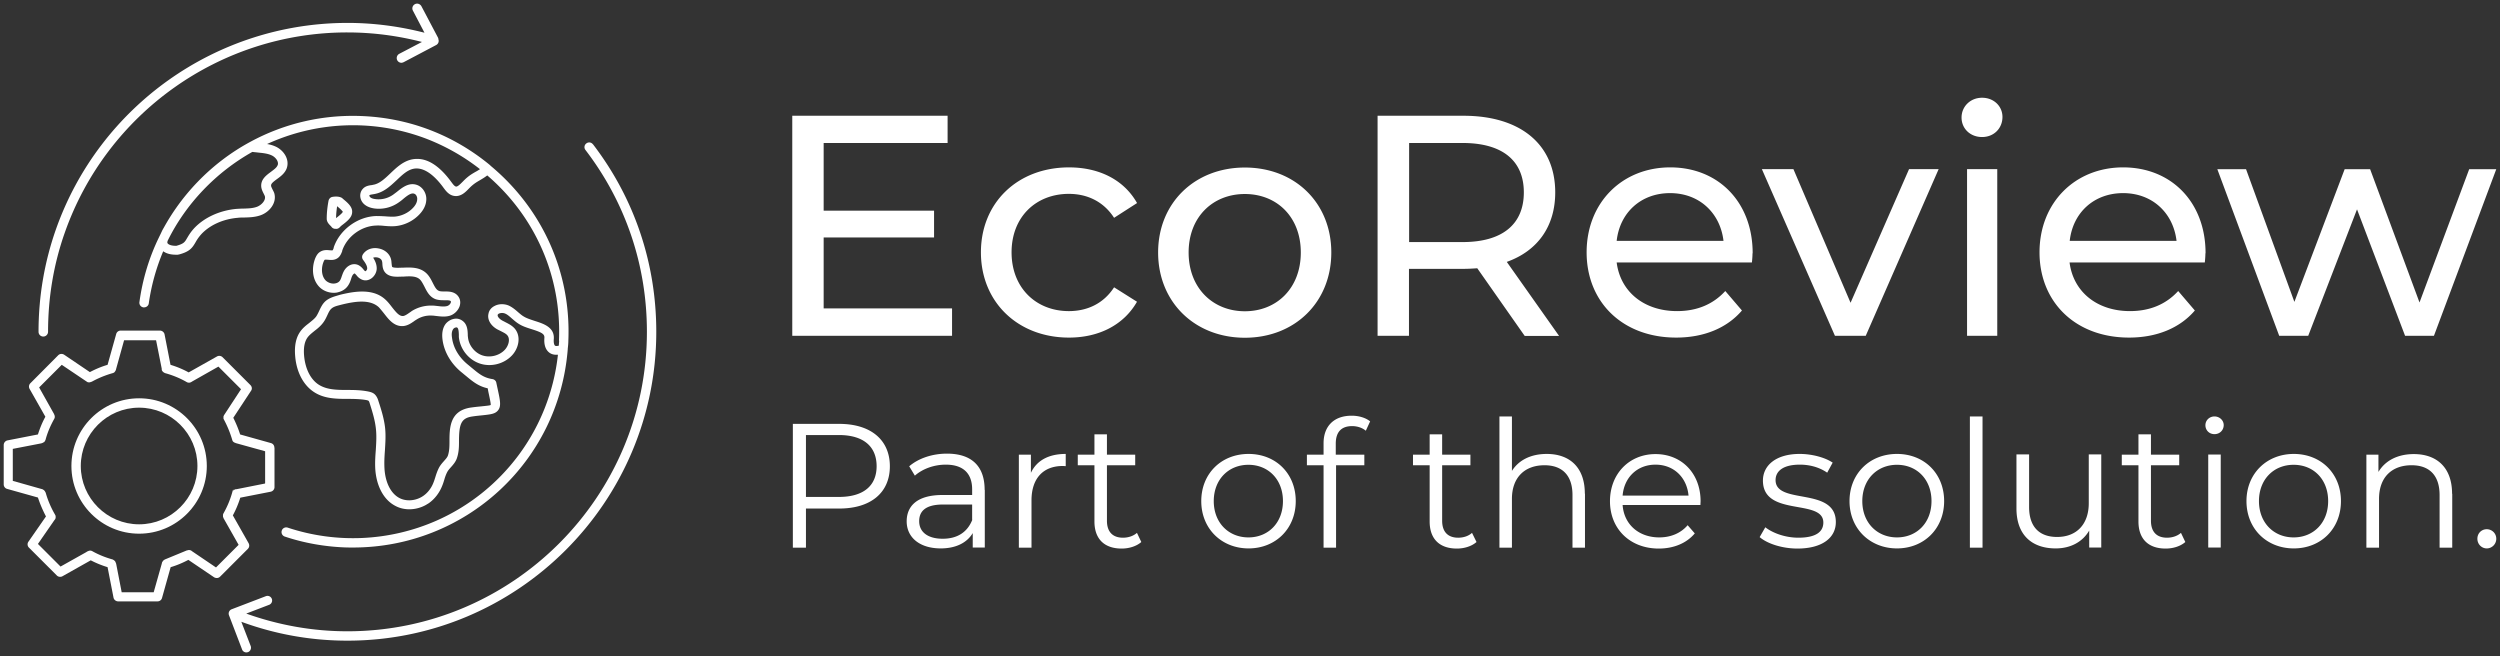 <svg id="Layer_1" xmlns="http://www.w3.org/2000/svg" viewBox="0 0 168.03 44.1"><rect x="0" y="0" width="168.03" height="44.1" fill="#333333" stroke="none"/><defs><style>.cls-1{fill:#fff}</style></defs><path class="cls-1" d="M167.78 11.37l-4.19 11.2h-1.94l-3.23-8.5-3.28 8.5h-1.95l-4.16-11.2h1.93l3.25 8.92 3.38-8.92h1.71l3.32 8.96 3.34-8.96h1.82zm-.64 24.2c.34 0 .64.27.64.64s-.3.65-.64.65-.63-.28-.63-.65.28-.64.63-.64zm-2.32-2.39v3.63h-.85v-3.54c0-1.32-.69-2-1.88-2-1.35 0-2.19.83-2.19 2.26v3.28h-.85v-6.25h.81v1.16c.45-.76 1.29-1.2 2.38-1.2 1.52 0 2.57.88 2.57 2.67zm-10.65-2.67c1.83 0 3.17 1.32 3.17 3.17s-1.34 3.18-3.17 3.18-3.18-1.33-3.18-3.18 1.36-3.17 3.18-3.17zm2.31 3.17c0-1.46-.98-2.44-2.32-2.44s-2.33.98-2.33 2.44 1 2.44 2.33 2.44 2.32-.98 2.32-2.44zm-8.06-3.13h.84v6.25h-.84zm1.04-1.98c0 .34-.26.61-.62.61s-.61-.27-.61-.6.27-.59.61-.59.62.26.62.58zm-1.23-11.54c0 .17-.02.43-.04.61h-9.09c.25 1.97 1.84 3.27 4.06 3.27 1.31 0 2.41-.44 3.24-1.35l1.12 1.31c-1.01 1.18-2.56 1.82-4.42 1.82-3.61 0-6.02-2.39-6.02-5.73s2.39-5.71 5.62-5.71 5.54 2.33 5.54 5.77zm-9.13-.84h7.19c-.22-1.88-1.63-3.21-3.59-3.21s-3.38 1.31-3.59 3.21zm7.49 19.63l.29.61c-.33.29-.83.44-1.32.44-1.18 0-1.83-.66-1.83-1.82v-3.78h-1.12v-.71h1.12v-1.37h.84v1.37h1.9v.71h-1.9V35c0 .74.38 1.14 1.08 1.14.35 0 .69-.11.93-.32zm-5.36-5.27v6.25h-.81v-1.14c-.44.76-1.25 1.2-2.25 1.2-1.59 0-2.64-.89-2.64-2.69v-3.63h.85v3.54c0 1.33.69 2.01 1.88 2.01 1.31 0 2.13-.85 2.13-2.27v-3.28h.85zm-6.64-22.69c0 .76-.57 1.35-1.37 1.35s-1.38-.57-1.38-1.31.59-1.33 1.38-1.33 1.37.57 1.37 1.29zm-2.38 3.51h2.03v11.2h-2.03zm.19 16.62h.85v8.82h-.85zm-2.1-16.62l-4.9 11.2h-2.07l-4.91-11.2h2.12l3.84 8.98 3.93-8.98h1.99zm-2.8 19.14c1.83 0 3.17 1.32 3.17 3.17s-1.35 3.18-3.17 3.18-3.19-1.33-3.19-3.18 1.36-3.17 3.19-3.17zm2.32 3.17c0-1.46-.99-2.44-2.32-2.44s-2.33.98-2.33 2.44 1 2.44 2.33 2.44 2.32-.98 2.32-2.44zm-6.64-2.59l-.37.68c-.55-.38-1.2-.54-1.84-.54-1.13 0-1.63.44-1.63 1.04 0 1.69 4.05.42 4.05 2.82 0 1.08-.95 1.78-2.58 1.78-1.03 0-2.03-.33-2.54-.77l.38-.66c.5.39 1.34.7 2.22.7 1.19 0 1.68-.4 1.68-1.02 0-1.63-4.06-.35-4.06-2.82 0-1.02.88-1.79 2.47-1.79.81 0 1.69.23 2.21.58zm-5.39-14.06c0 .17-.02.43-.04.61h-9.09c.25 1.97 1.84 3.27 4.06 3.27 1.31 0 2.41-.44 3.24-1.35l1.12 1.31c-1.01 1.18-2.56 1.82-4.42 1.82-3.61 0-6.02-2.39-6.02-5.73s2.39-5.71 5.62-5.71 5.54 2.33 5.54 5.77zm-9.14-.84h7.19c-.22-1.88-1.63-3.21-3.59-3.21s-3.38 1.31-3.59 3.21zm5.65 17.49c0 .07-.01.17-.01.26h-5.23c.09 1.31 1.09 2.18 2.46 2.18.76 0 1.44-.27 1.91-.82l.48.55c-.56.67-1.43 1.02-2.42 1.02-1.94 0-3.28-1.33-3.28-3.18s1.3-3.17 3.06-3.17 3.03 1.3 3.03 3.17zm-5.24-.37h4.43c-.11-1.22-.99-2.08-2.22-2.08s-2.11.86-2.21 2.08zm-2.53-.13v3.63h-.84v-3.54c0-1.32-.69-2-1.88-2-1.34 0-2.19.83-2.19 2.26v3.28h-.84v-8.82h.84v3.66c.46-.73 1.28-1.14 2.34-1.14 1.52 0 2.56.88 2.56 2.67zm-5.25-15.57l3.51 4.97h-2.31l-3.19-4.55c-.29.02-.61.04-.93.04H94.7v4.5h-2.11V7.78h5.77c3.85 0 6.17 1.94 6.17 5.15 0 2.28-1.18 3.93-3.25 4.67zm1.14-4.68c0-2.11-1.41-3.32-4.12-3.32h-3.59v6.66h3.59c2.71 0 4.12-1.22 4.12-3.34zm-3.48 22.89l.3.61c-.33.29-.83.44-1.32.44-1.18 0-1.83-.66-1.83-1.82v-3.78h-1.12v-.71h1.12v-1.37h.84v1.37h1.9v.71h-1.9V35c0 .74.38 1.14 1.08 1.14.35 0 .69-.11.92-.32zm-6.85-7.5l-.29.63c-.24-.2-.57-.31-.92-.31-.73 0-1.1.4-1.1 1.18v.74h1.92v.71h-1.9v5.54h-.84v-5.54h-1.12v-.71h1.12v-.77c0-1.11.66-1.85 1.89-1.85.46 0 .94.13 1.25.39zm-8.42-17.06c3.36 0 5.81 2.37 5.81 5.71s-2.45 5.73-5.81 5.73-5.83-2.39-5.83-5.73 2.47-5.71 5.83-5.71zm3.76 5.71c0-2.39-1.61-3.93-3.76-3.93s-3.78 1.54-3.78 3.93 1.63 3.95 3.78 3.95 3.76-1.56 3.76-3.95zm-3.51 13.54c1.83 0 3.17 1.32 3.17 3.17s-1.35 3.18-3.17 3.18-3.18-1.33-3.18-3.18 1.35-3.17 3.18-3.17zm2.31 3.17c0-1.46-.99-2.44-2.32-2.44s-2.33.98-2.33 2.44 1 2.44 2.33 2.44 2.32-.98 2.32-2.44zm-9.81 2.14l.29.61c-.33.29-.83.44-1.32.44-1.18 0-1.83-.66-1.83-1.82v-3.78h-1.12v-.71h1.12v-1.37h.84v1.37h1.9v.71h-1.9V35c0 .74.38 1.14 1.08 1.14.35 0 .69-.11.93-.32zm0-22.17l-1.54.99c-.71-1.1-1.81-1.61-3.04-1.61-2.2 0-3.85 1.54-3.85 3.93s1.65 3.95 3.85 3.95c1.23 0 2.33-.5 3.04-1.6l1.54.97c-.89 1.56-2.56 2.41-4.57 2.41-3.44 0-5.92-2.39-5.92-5.73s2.47-5.71 5.92-5.71c2.01 0 3.68.82 4.57 2.39zm-4.79 16.86v.82c-.07 0-.14-.01-.2-.01-1.31 0-2.1.83-2.1 2.31v3.18h-.85v-6.25h.81v1.22c.39-.83 1.19-1.27 2.34-1.27zm-5.44 2.42v3.87h-.81v-.97c-.38.64-1.12 1.03-2.15 1.03-1.42 0-2.29-.74-2.29-1.82 0-.96.62-1.77 2.41-1.77h1.99v-.38c0-1.07-.6-1.66-1.77-1.66-.81 0-1.57.29-2.08.74l-.38-.63c.63-.54 1.56-.85 2.54-.85 1.62 0 2.53.81 2.53 2.43zm-.85 2v-1.02h-1.96c-1.21 0-1.6.48-1.6 1.12 0 .73.58 1.18 1.58 1.18s1.66-.45 1.99-1.27zm-1.35-14.2v1.84H53.25V7.78h10.44v1.83h-8.33v4.55h7.42v1.8h-7.42v4.77h8.63zm-7.58 7.76c2.11 0 3.4 1.07 3.4 2.85s-1.29 2.84-3.4 2.84h-2.24v2.63h-.88v-8.32h3.12zm2.51 2.85c0-1.33-.88-2.1-2.54-2.1h-2.21v4.16h2.21c1.67 0 2.54-.76 2.54-2.07zM39.85 9.69c2.79 3.64 4.26 8 4.26 12.61 0 11.44-9.31 20.76-20.76 20.76-2.45 0-4.85-.43-7.13-1.27l.63 1.63c.06.16-.02.35-.18.41-.04.01-.07.02-.11.02-.13 0-.25-.08-.29-.2l-.88-2.3a.31.31 0 01.18-.4l2.3-.88a.31.31 0 01.22.58l-1.54.59c2.18.78 4.47 1.19 6.8 1.19 11.1 0 20.13-9.03 20.13-20.13 0-4.47-1.43-8.69-4.13-12.22a.307.307 0 01.06-.44c.14-.11.34-.08.44.06z"/><path class="cls-1" d="M32.96 11.13c3.52 2.92 5.43 7.21 5.24 11.77 0 .18-.02.36-.04.54v.03c-.6 7.59-6.89 13.33-14.43 13.33-.2 0-.41 0-.62-.01-1.36-.06-2.7-.3-3.98-.73a.316.316 0 01-.19-.4c.05-.16.23-.25.39-.2a13.932 13.932 0 009.97-.45c4.41-1.93 7.64-6.09 8.2-11.17-.23.02-.42-.02-.58-.14-.25-.19-.37-.53-.33-.99.02-.26-.18-.37-.84-.58-.32-.1-.64-.2-.91-.38-.16-.1-.29-.22-.42-.33-.16-.14-.3-.27-.46-.34a.536.536 0 00-.43 0c-.07.04-.08.08-.08.09-.02.11.11.26.3.37.07.04.14.07.21.11.21.11.45.22.64.44.45.54.25 1.35-.21 1.82-.55.57-1.43.78-2.18.51-.75-.27-1.3-.99-1.37-1.78v-.17c-.01-.18-.02-.39-.11-.45a.097.097 0 00-.09-.01c-.07.01-.14.05-.18.11-.09.13-.12.32-.08.57.08.68.47 1.33 1.06 1.81.1.08.19.16.29.24.47.39.78.65 1.37.74.13.02.24.12.26.25l.09.42c.17.78.24 1.14.04 1.41-.19.26-.5.29-1.04.35-.19.02-.42.04-.69.08-.78.11-.91.52-.91 1.71 0 .33-.01.68-.12 1.03-.08.29-.26.49-.42.67-.09.1-.17.19-.23.29-.09.16-.16.35-.22.56-.04.13-.08.26-.13.38-.19.49-.51.91-.91 1.19-.06.04-.12.07-.18.11-.35.2-.75.3-1.13.3-.32 0-.64-.07-.92-.22-.8-.4-1.31-1.36-1.37-2.55-.02-.42.01-.84.04-1.23.03-.5.06-.98 0-1.46-.06-.53-.22-1.06-.4-1.63-.02-.07-.05-.17-.09-.2-.02-.02-.06-.03-.14-.05-.39-.07-.81-.08-1.25-.08-.78 0-1.58-.01-2.26-.45-.72-.46-1.19-1.34-1.28-2.42-.06-.7.05-1.26.36-1.68.17-.23.37-.39.58-.55.18-.15.36-.28.48-.45.07-.11.13-.23.19-.36.11-.23.22-.48.44-.67.2-.17.45-.26.64-.32l.2-.06s.04-.01.06-.02c1.1-.28 2.33-.45 3.14.33.16.15.29.32.42.49.3.38.5.61.75.59.12-.02.26-.11.4-.21.06-.04.12-.08.17-.12.41-.26.9-.39 1.4-.37.12 0 .24.02.36.03.23.03.44.05.62 0 .11-.03.22-.13.25-.24.02-.05 0-.07 0-.08-.05-.07-.19-.07-.41-.07-.19 0-.4 0-.61-.07-.41-.15-.59-.52-.75-.84-.1-.19-.19-.37-.31-.49-.25-.23-.64-.22-1.09-.19-.2 0-.42.02-.63 0-.1-.01-.4-.04-.6-.26-.17-.19-.19-.42-.2-.6 0-.06-.01-.11-.02-.16-.03-.16-.2-.25-.34-.27a.586.586 0 00-.26.02c.14.22.24.45.24.72 0 .26-.15.53-.37.68-.19.13-.41.16-.61.08a.908.908 0 01-.38-.3c-.04-.04-.1-.12-.13-.12-.02 0-.1.05-.15.15-.04.07-.06.15-.09.24-.04.13-.09.26-.18.4-.15.24-.39.4-.68.47-.09.03-.19.04-.3.04-.38 0-.75-.16-.99-.42-.5-.54-.48-1.36-.24-1.93.07-.15.15-.3.31-.4.21-.14.45-.13.63-.11.06 0 .19.02.22 0 .02-.02.05-.11.07-.15v-.04c.4-1.19 1.61-2.08 2.87-2.11.2 0 .4.01.59.02.23.02.44.03.64.02.46-.04.91-.25 1.22-.58.13-.13.28-.34.29-.57.02-.17-.07-.35-.2-.39-.19-.07-.43.09-.76.37-.08.07-.17.14-.26.2-.48.35-1.08.5-1.67.42-.32-.05-.56-.16-.73-.34-.26-.28-.28-.71-.04-.97.17-.2.43-.24.61-.26l.09-.02c.43-.07.78-.41 1.16-.77.42-.4.86-.82 1.47-.94.11-.02.22-.03.33-.03.78 0 1.55.53 2.3 1.56.09.12.2.28.31.3.11.01.27-.15.42-.3l.07-.07c.33-.34.58-.48.82-.62.1-.05.19-.11.3-.18-1.15-.9-2.41-1.6-3.75-2.1a13.856 13.856 0 00-10.56.41c.18.03.37.08.55.16.56.24 1 .88.76 1.5-.13.32-.4.52-.65.7-.27.2-.4.31-.39.44 0 .06.04.13.08.22.04.08.09.17.13.27.2.66-.32 1.29-.92 1.5-.37.13-.74.14-1.09.15-.15 0-.29 0-.44.02-.97.08-1.86.48-2.43 1.08-.21.23-.32.41-.41.57-.22.38-.4.63-1.13.82-.02 0-.04 0-.06.01h-.13c-.42 0-.68-.11-.85-.23a14.1 14.1 0 00-.97 3.5c-.02.16-.16.27-.32.27h-.04a.314.314 0 01-.27-.35c.21-1.53.65-3 1.32-4.37s0-.02 0-.02 0-.01.01-.02c1.32-2.69 3.49-4.95 6.13-6.37 2.29-1.24 4.87-1.84 7.49-1.73 3.2.13 6.18 1.28 8.64 3.32zm4.61 11.75c.18-4.28-1.58-8.31-4.82-11.09-.18.14-.34.23-.49.32-.22.13-.42.24-.69.51l-.07.07c-.22.23-.53.54-.96.48-.37-.05-.58-.35-.73-.55-.48-.66-1.22-1.42-2-1.28-.43.08-.78.42-1.15.77-.43.4-.87.82-1.49.93-.04.01-.07.01-.11.02-.07.01-.2.03-.23.06-.01.02 0 .08.04.12.06.07.18.12.35.14.42.06.86-.05 1.21-.3l.24-.18c.37-.3.83-.67 1.38-.46.38.15.64.58.6 1.02-.02.33-.18.66-.47.96-.42.44-1.01.73-1.63.78-.26.02-.5 0-.74-.02-.18-.02-.36-.03-.53-.02-1 .03-1.96.74-2.28 1.69v.03c-.05.13-.12.32-.27.44-.22.18-.48.16-.67.14-.08 0-.2-.02-.23 0-.01 0-.04.03-.08.13-.15.36-.18.91.13 1.25.13.13.33.22.53.22.09 0 .33-.02.45-.22.04-.07.08-.17.11-.27.04-.1.07-.21.13-.32.15-.3.49-.58.89-.47.2.06.34.21.43.32.04.05.1.12.13.13.04 0 .13-.09.13-.19 0-.18-.13-.38-.28-.58a.316.316 0 01-.01-.36c.21-.33.63-.49 1.06-.4.43.08.76.38.84.76.02.08.02.16.03.25s.02.19.04.23c0 0 .04.04.19.05.17.02.36 0 .55 0 .52-.02 1.1-.04 1.54.36.21.19.34.45.45.67.13.25.23.46.41.53.09.04.24.04.39.04.28 0 .67 0 .91.33.14.19.17.43.09.67-.11.3-.38.56-.69.64-.3.08-.6.04-.86.01-.11-.01-.21-.03-.32-.03-.37-.02-.74.08-1.04.28-.05.03-.1.06-.15.1-.19.13-.4.28-.68.32-.63.08-1.02-.43-1.33-.83-.12-.15-.24-.3-.35-.42-.61-.58-1.67-.4-2.61-.16l-.19.05c-.13.04-.28.09-.39.19-.13.11-.2.28-.29.47-.07.15-.14.3-.25.45-.17.24-.39.42-.6.58-.17.14-.34.27-.46.43-.21.28-.29.7-.24 1.25.08.88.44 1.59.99 1.94.54.34 1.21.35 1.93.35.45 0 .91.01 1.37.1.14.03.29.06.43.17.17.15.24.35.28.49.2.61.37 1.17.44 1.76.06.53.02 1.06-.01 1.56-.03.4-.05.78-.03 1.17.05.97.43 1.72 1.02 2.02.43.22 1 .19 1.46-.07.36-.2.66-.56.82-.99.05-.12.08-.23.12-.35.07-.23.15-.46.27-.68.09-.15.2-.28.3-.39.13-.15.25-.27.29-.43.08-.27.09-.56.09-.85 0-.95 0-2.13 1.46-2.33.28-.04.51-.06.71-.08.26-.03.54-.05.6-.09.02-.07-.07-.48-.16-.9l-.04-.22c-.63-.14-1-.45-1.47-.84-.09-.07-.18-.15-.28-.23-.72-.58-1.19-1.39-1.29-2.22-.05-.41.01-.75.19-1.01.1-.14.25-.25.41-.32.06-.02.12-.04.18-.05.2-.04.4.01.56.13.33.23.35.64.36.93 0 .05 0 .1.01.15.04.55.44 1.06.95 1.24.51.18 1.14.04 1.52-.36.26-.27.39-.73.18-.98-.1-.12-.26-.19-.43-.28l-.24-.12c-.45-.25-.69-.66-.6-1.05.04-.23.19-.42.42-.53.28-.15.67-.15.97-.01.24.12.43.28.61.44.12.1.23.2.35.27.2.13.49.22.76.31.6.19 1.35.43 1.28 1.23-.02.24.03.39.08.43.04.03.12.04.26 0 0-.11.02-.22.02-.33zM18.66 11.11c.1-.24-.14-.56-.43-.68-.25-.11-.53-.14-.83-.17-.15-.02-.29-.03-.44-.05-2.44 1.37-4.47 3.48-5.7 5.99v.02c-.03.08 0 .13.01.14.06.08.25.17.59.16.5-.14.56-.25.71-.51.11-.18.23-.4.5-.69.68-.71 1.71-1.18 2.83-1.28.16-.01.32-.02.47-.02.33-.01.63-.02.9-.12.32-.12.61-.45.53-.72-.02-.05-.05-.11-.08-.17-.06-.12-.14-.27-.16-.45-.05-.5.34-.78.65-1.01.18-.14.38-.27.44-.43z"/><path class="cls-1" d="M29.45 2.6c.08.16.02.35-.14.43l-2.18 1.15s-.09.04-.15.04a.32.32 0 01-.28-.17.325.325 0 01.13-.43l1.53-.8c-1.63-.42-3.31-.64-5.01-.64-8.54-.01-16.17 5.41-19 13.47-.75 2.13-1.12 4.37-1.12 6.65 0 .17-.14.32-.32.32s-.32-.14-.32-.32c0-2.35.39-4.66 1.16-6.86 2.92-8.31 10.79-13.9 19.61-13.9 1.76 0 3.49.23 5.17.66L27.75.71a.32.32 0 01.14-.43c.15-.08.34-.02.43.13l1.15 2.18zm-6.43 10.74c.37.3.66.56.65.9 0 .35-.29.6-.7.91-.04.03-.07.06-.1.09l-.06.06c-.07.06-.15.09-.24.08h-.03c-.09 0-.19-.04-.25-.12-.02-.03-.05-.06-.08-.09-.11-.11-.25-.26-.25-.47 0-.42.05-.82.12-1.2.02-.11.1-.21.2-.25.08-.03.51-.1.74.08zm-.43 1.32c.28-.22.44-.36.45-.43-.01-.02-.08-.12-.38-.37-.04.26-.07.53-.07.79zM18.45 30.1v2.64c0 .15-.11.28-.26.31l-2.04.4c-.13.42-.3.82-.5 1.19l1.06 1.87c.07.13.05.28-.05.38l-1.87 1.87a.31.31 0 01-.22.09c-.06 0-.13-.02-.18-.05l-1.73-1.17c-.38.2-.78.37-1.19.49l-.58 2.07a.31.31 0 01-.3.23H7.94c-.15 0-.28-.11-.31-.25l-.4-2.05a6.53 6.53 0 01-1.13-.46l-1.9 1.07c-.05.03-.11.04-.16.04a.31.31 0 01-.22-.09l-1.87-1.87a.307.307 0 01-.04-.4l1.18-1.7c-.22-.42-.4-.84-.54-1.27l-2.07-.58a.31.31 0 01-.23-.3v-2.65c0-.15.11-.28.25-.31l2.05-.4c.13-.41.29-.81.5-1.19l-1.06-1.87a.316.316 0 01.05-.38l1.87-1.88c.11-.11.27-.12.4-.04l1.73 1.17c.38-.2.78-.37 1.19-.49l.58-2.07a.31.31 0 01.3-.23h2.64c.15 0 .28.11.31.25l.4 2.05c.43.13.84.3 1.22.51l1.9-1.07c.12-.07.28-.05.38.05l1.87 1.87c.11.11.13.27.04.39l-1.19 1.81c.18.36.34.74.46 1.12l2.07.58c.14.04.23.16.23.3zm-.63 2.38v-2.15l-1.91-.53-.07-.02-.06-.03h-.02c-.04-.03-.08-.05-.11-.09-.02-.03-.03-.06-.04-.09a7.09 7.09 0 00-.55-1.35c-.01-.01-.01-.03-.02-.04s-.02-.04-.02-.06V28c0-.02.02-.04.02-.06.01-.01.01-.03.02-.04l.04-.06 1.1-1.68-1.52-1.52-1.73.98-.05.03c-.06.04-.12.07-.19.07-.06 0-.11-.01-.16-.04-.45-.26-.94-.46-1.45-.6-.05-.02-.08-.04-.11-.06-.06-.05-.11-.1-.12-.18v-.06l-.38-1.91H8.34l-.53 1.91-.02.08s-.02.03-.02.05l-.02.03s-.04.06-.07.09a.37.37 0 01-.11.05c-.49.14-.96.33-1.41.58h-.02s-.08.04-.14.04-.08 0-.12-.02c-.01 0-.02-.01-.03-.02l-.01-.01c-.01 0-.03 0-.04-.02l-.03-.02-1.62-1.09-1.52 1.52.97 1.73.04.07s0 .03.01.04c.02.03.02.06.03.09v.05c0 .03 0 .05-.01.07s-.01.04-.02.05c0 0 0 .02-.01.02-.25.45-.45.91-.58 1.4 0 .02-.01.03-.02.04a.36.36 0 01-.08.12h-.01l-.06.03-.03.02s-.02.01-.03.01l-.06.02-1.91.37v2.15l1.91.54.08.02.03.02s.04.02.05.03c.02.01.04.03.05.04.01.02.02.03.04.05l.03.06c0 .01.02.02.02.03.14.5.35 1 .63 1.48.01.02.01.03.02.04.01.02.02.04.02.07v.12c0 .02-.02.04-.03.06 0 .02-.01.03-.02.04l-.04.05-1.1 1.59 1.52 1.52 1.73-.97.07-.05s.03 0 .04-.01c.09-.05.2-.06.3 0 .43.24.88.42 1.35.55.02 0 .03.02.04.02.02.01.04.02.05.03.02.01.03.03.05.04s.03.03.04.04c.01.02.02.04.03.07 0 .01.02.02.02.04l.02.06.37 1.91h2.15l.54-1.91.02-.08v-.02l.03-.03c0-.02.01-.03.02-.04 0-.02.02-.03.02-.04.01 0 .02-.02.03-.02.01-.01.03-.02.04-.03.01-.01.02-.02.04-.03 0 0 .01 0 .02-.01l1.48-.61h.03c.02 0 .03-.01.04-.02h.12c.01 0 .02.01.03.01.02 0 .03.02.04.02s.02 0 .03.01l.05.04 1.61 1.09 1.52-1.52-.98-1.73-.04-.07s0-.03-.01-.04c-.01-.02-.02-.04-.02-.06v-.12c0-.02.01-.04.02-.06 0-.01 0-.02.01-.03.25-.44.45-.91.59-1.41s.03-.07.05-.1v-.01c.03-.04.06-.06.11-.08s.06-.03.09-.03h.04l1.91-.38z"/><path class="cls-1" d="M13.9 31.32c0 2.51-2.04 4.55-4.55 4.55S4.8 33.83 4.8 31.32s2.04-4.55 4.55-4.55 4.55 2.04 4.55 4.55zm-.63 0c0-2.16-1.76-3.92-3.92-3.92s-3.92 1.76-3.92 3.92 1.76 3.92 3.92 3.92 3.92-1.76 3.92-3.92z"/></svg>